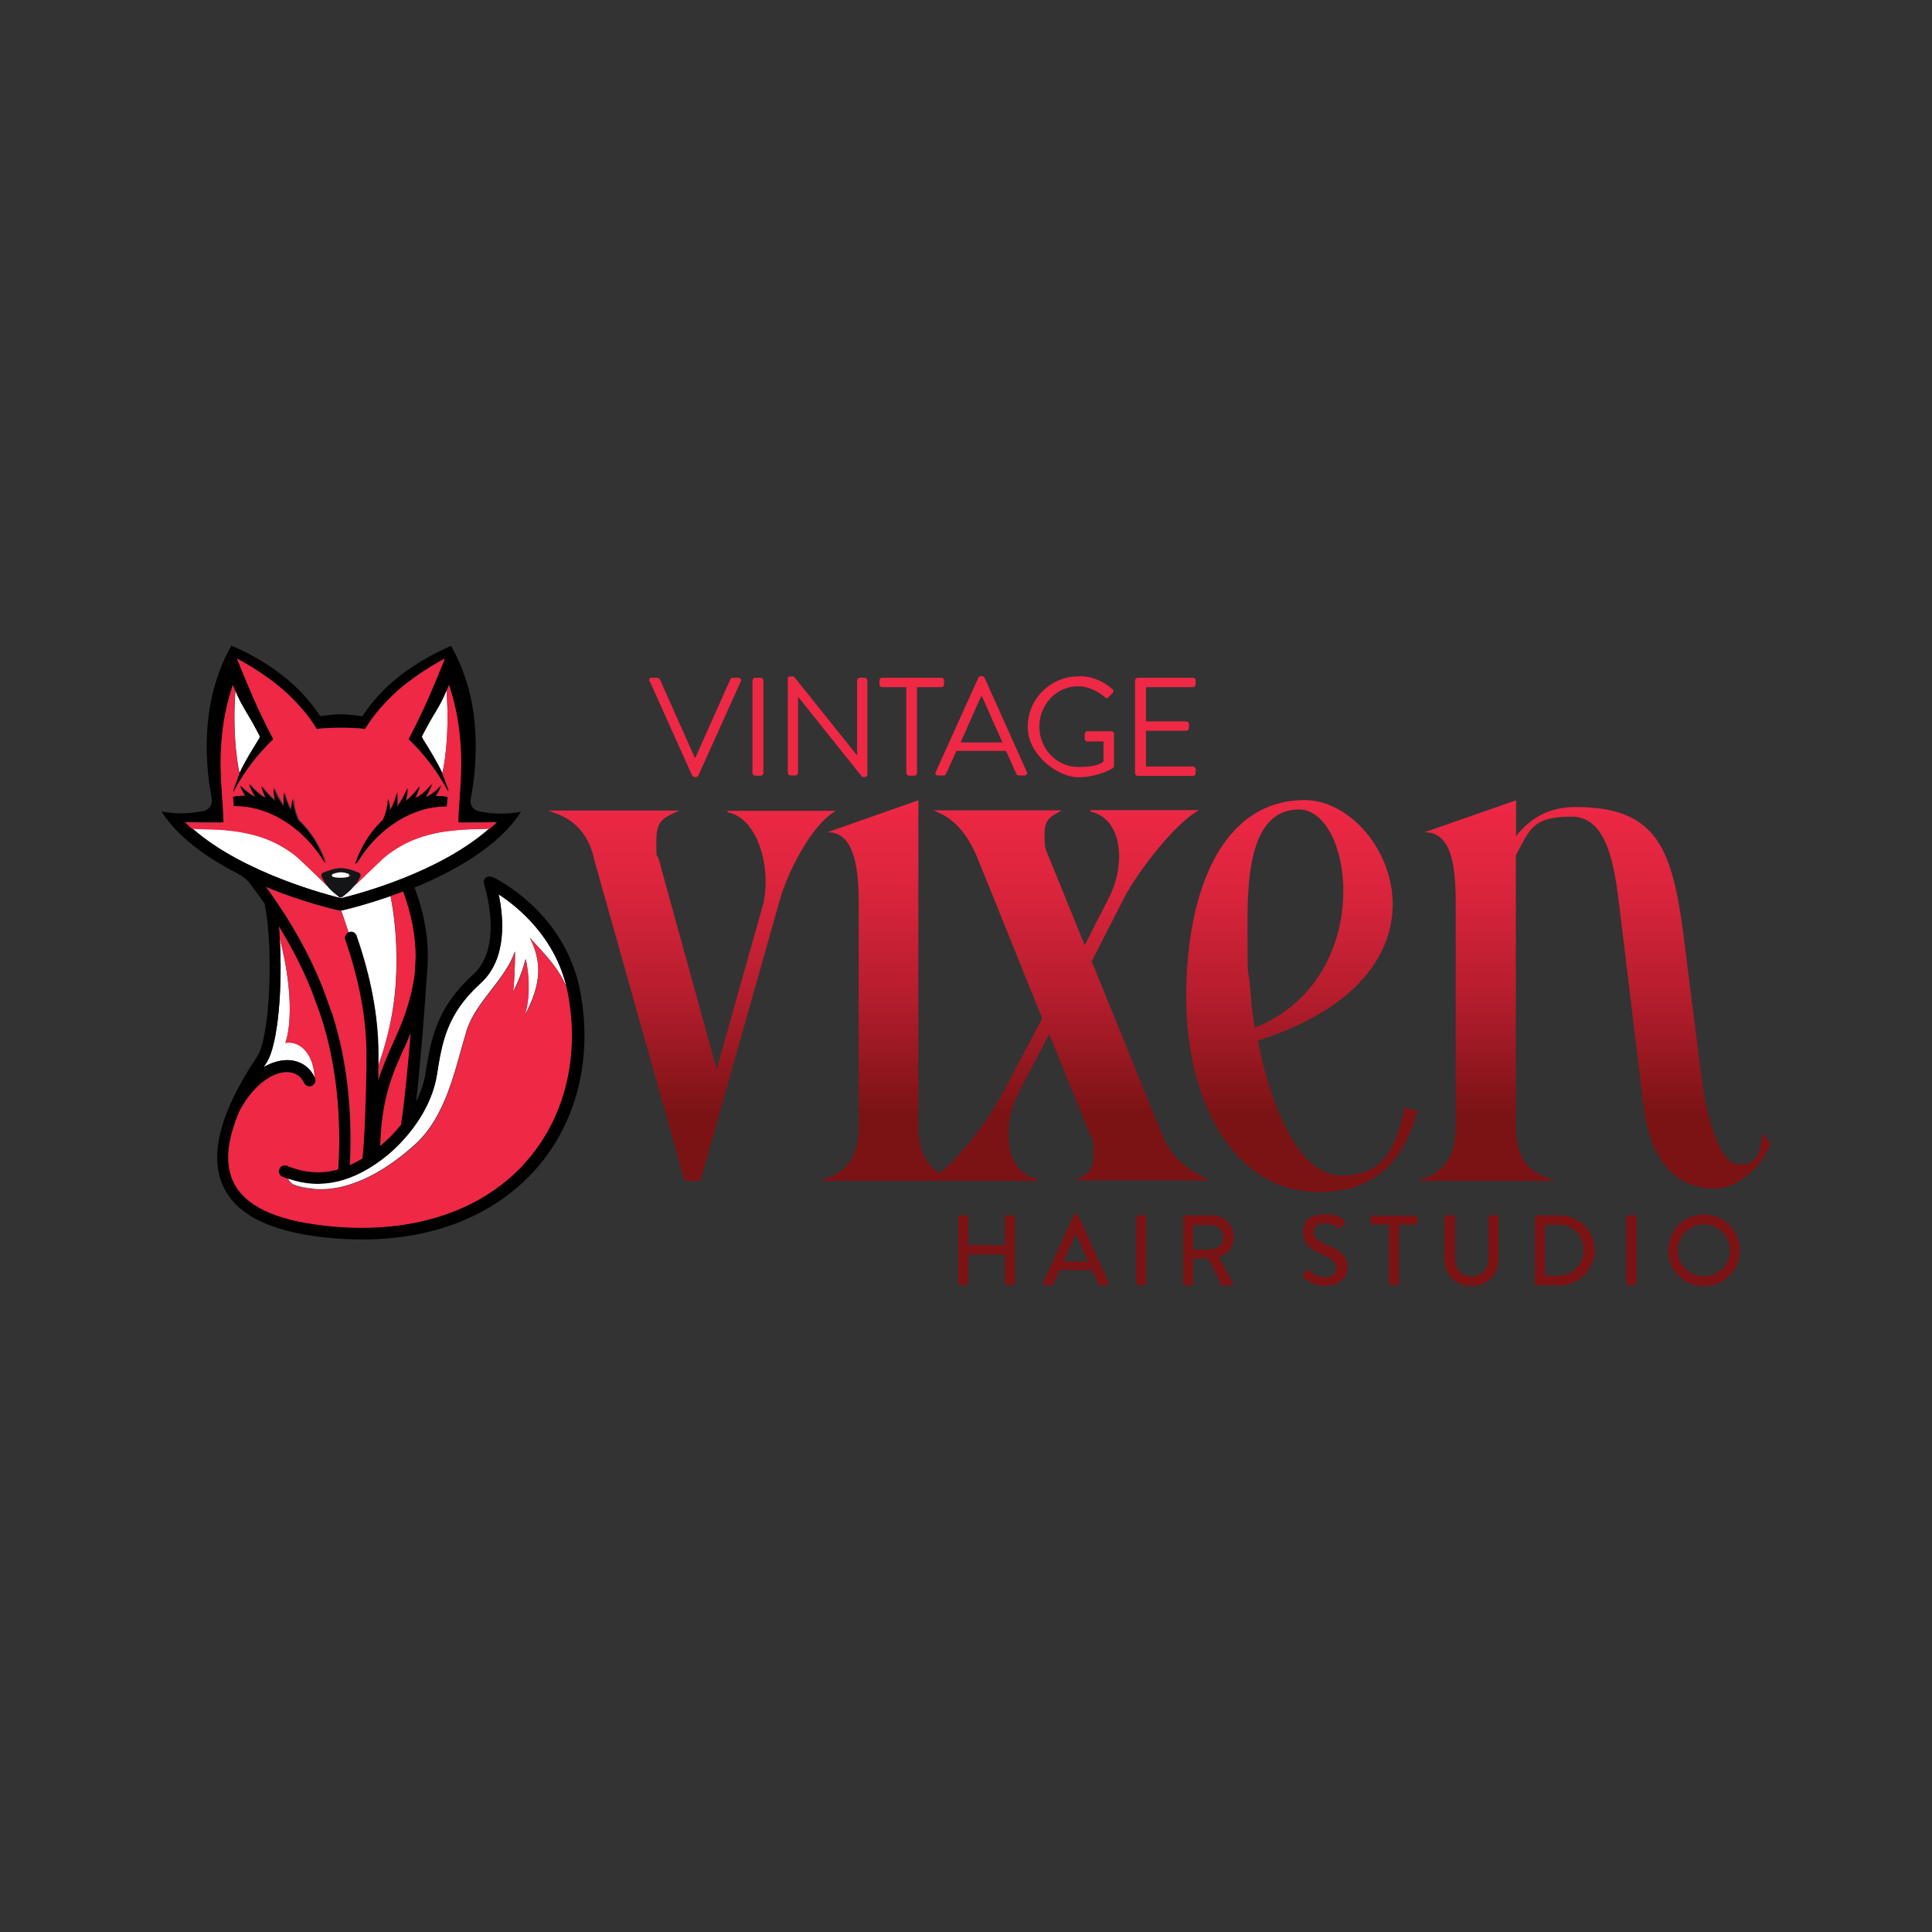 <?xml version="1.0" encoding="UTF-8"?>
<svg id="Layer_1" xmlns="http://www.w3.org/2000/svg" xmlns:xlink="http://www.w3.org/1999/xlink" version="1.1" viewBox="0 0 864 864">
  <rect x="0" y="0" width="864" height="864" fill="#333333" stroke="none"/>
  <!-- Generator: Adobe Illustrator 29.7.1, SVG Export Plug-In . SVG Version: 2.1.1 Build 8)  -->
  <defs>
    <style>
      .st0 {
        fill: url(#linear-gradient);
      }

      .st1 {
        fill: #fff;
      }

      .st2 {
        fill: #141517;
      }

      .st3 {
        fill: #7b1315;
      }

      .st4 {
        fill: #ee2845;
      }
    </style>
    <linearGradient id="linear-gradient" x1="518.6" y1="533.2" x2="518.6" y2="357.9" gradientUnits="userSpaceOnUse">
      <stop offset=".2" stop-color="#7b1315"/>
      <stop offset=".5" stop-color="#b51d2d"/>
      <stop offset=".8" stop-color="#de253e"/>
      <stop offset="1" stop-color="#ee2845"/>
    </linearGradient>
  </defs>
  <path class="st0" d="M265.6,383.5c-3-11.7-9.7-17.3-17.7-20l-2.7-1h58.6c-7.3,3.3-10.3,4.3-10.3,13.7s.3,5.3,1,7.7l26,94.3,21-74.6c3.3-16.3-2.7-37.7-16-40.3l-.3-.7h48.7c-11,6-21.7,27.7-25,39.3l-35.7,126.3h-7l-40.7-144.6ZM410.6,503.8c0,13.7,5.7,19.7,14,23l3.7,1.3h-62l3.7-1.3c8.7-3.3,14-9.3,14-23v-100.6c0-17-2.7-31-13.7-31h-.3l40.7-14.3v146ZM469.2,462.5l-13.7,26.3c-7.7,15.3-6,35.7,8.3,38.3l.3,1h-48.7c11-6,27-27.7,32.7-38.7l18-34c-9.7-23.7-19-47.3-28.7-71-4-10-9.3-17-17-20.7l-3-1.3h57.3l-.3.3c-5.3,2.7-7.3,4.3-7.3,10.7s.7,6.7,1.3,8.3l16.7,41,10.7-21c8-15.3,6-35.7-8-38.7l-.3-.7h48.7c-11,6-27.3,27.7-33,38.3l-15,29.3,31.3,77c4.3,11.3,11.3,15.7,21.3,21h-59.7c4.7-3.3,8-3.3,8-12s-.7-6-2.7-11l-17.3-42.7ZM633.8,496.8c-7,27-23.3,36.3-44,36.3-37.3,0-59.3-39.3-59.3-87.3s16.3-88,53-88,74.6,77-21,107.6c5.3,26.7,17.3,60.3,37.3,60.3s24.7-13.7,28.3-30.3l5.7,1.3ZM559.5,447.9c.3,3.3,1,7.3,1.7,11.7,54.3-22,44.3-97.6,19.7-97.6s-23,38.7-23,58,.3,13.3,1,19.7l.7,8.3ZM678,373.9c7.3-9.3,16.3-13,26.7-13,41.7,0,44.3,24.7,50.3,74.3l6.3,49.3c.7,6.3,6,36.3,16.3,36.3s9-7.7,11-14l3.3,5c-5,11-15,19.7-25,19.7-18.7,0-29.3-14-32-37.7l-10-82.6c-2.3-18.7-4.3-46-22-46s-18.7,5.7-25,17.3v121.3c0,13.7,5.3,19.7,14,23l3.7,1.3h-62l3.7-1.3c8.3-3.3,13.7-9.3,13.7-23v-100.6c0-17-2.3-31-13.7-31h-.3l41-14.3v16Z"/>
  <g>
    <path class="st3" d="M428.5,544.3c0-.4.4-.8.8-.8h2.9c.5,0,.8.4.8.8v12.5h16.4v-12.5c0-.4.4-.8.8-.8h2.9c.4,0,.8.4.8.8v29.6c0,.4-.4.8-.8.8h-2.9c-.5,0-.8-.4-.8-.8v-12.9h-16.4v12.9c0,.4-.4.8-.8.8h-2.9c-.4,0-.8-.4-.8-.8v-29.6Z"/>
    <path class="st3" d="M466.5,573.6l13.7-30.1c.1-.3.5-.5.8-.5h.4c.2,0,.6.2.8.5l13.6,30.1c.3.6,0,1.2-.8,1.2h-2.8c-.5,0-.8-.3-1-.7l-2.8-6.1h-14.6c-.9,2.1-1.8,4.1-2.7,6.1-.1.3-.5.7-1,.7h-2.8c-.7,0-1-.6-.8-1.2ZM486.7,564.2l-5.5-12.2h-.2l-5.5,12.2h11.2Z"/>
    <path class="st3" d="M508.1,544.3c0-.4.4-.8.8-.8h2.9c.4,0,.8.4.8.8v29.6c0,.4-.4.8-.8.8h-2.9c-.4,0-.8-.4-.8-.8v-29.6Z"/>
    <path class="st3" d="M529,544.3c0-.4.4-.8.8-.8h12.2c5.4,0,9.7,4.2,9.7,9.6s-2.7,7.5-6.6,9.1l6.1,11.4c.3.6,0,1.3-.8,1.3h-3.5c-.4,0-.6-.2-.7-.4l-5.9-11.8h-6.7v11.4c0,.4-.4.8-.8.8h-2.9c-.5,0-.8-.4-.8-.8v-29.6ZM541.6,558.7c2.9,0,5.5-2.5,5.5-5.5s-2.5-5.3-5.5-5.3h-8v10.9h8Z"/>
    <path class="st3" d="M582.6,570.3c.4-.6.8-1.3,1.2-1.8.4-.6,1-.8,1.5-.4.3.2,3.7,3.1,7.2,3.1s5.1-1.9,5.1-4.2-2.3-4.4-6.7-6.2c-4.6-1.9-8.1-4.3-8.1-9.5s2.7-8.3,9.8-8.3,7.8,2.3,8.3,2.6c.4.2.7.8.3,1.5-.4.5-.8,1.2-1.1,1.7-.4.6-.9.8-1.6.4-.3-.2-3.4-2.2-6-2.2-3.8,0-5.1,2.4-5.1,4,0,2.5,2,4.1,5.7,5.6,5.2,2.1,9.6,4.6,9.6,10s-4.2,8.4-10,8.4-8.9-2.9-9.6-3.5c-.4-.4-.7-.7-.3-1.4Z"/>
    <path class="st3" d="M621.1,547.7h-7.3c-.5,0-.8-.4-.8-.8v-2.5c0-.4.4-.8.8-.8h19.2c.5,0,.8.4.8.8v2.5c0,.4-.4.8-.8.8h-7.3v26.2c0,.4-.4.8-.8.8h-3c-.4,0-.8-.4-.8-.8v-26.2Z"/>
    <path class="st3" d="M646.1,544.3c0-.4.4-.8.8-.8h3c.5,0,.8.4.8.8v18.5c0,4.5,2.9,8,7.4,8s7.5-3.4,7.5-7.9v-18.6c0-.4.4-.8.8-.8h3c.4,0,.8.4.8.8v18.8c0,6.8-5.1,12.1-12.2,12.1s-12.1-5.3-12.1-12.1v-18.8Z"/>
    <path class="st3" d="M686.4,544.3c0-.4.4-.8.8-.8h10.3c8.6,0,15.7,7,15.7,15.6s-7.1,15.7-15.7,15.7h-10.3c-.4,0-.8-.4-.8-.8v-29.6ZM696.8,570.5c6.6,0,11.4-4.8,11.4-11.4s-4.8-11.4-11.4-11.4h-5.9v22.8h5.9Z"/>
    <path class="st3" d="M727.3,544.3c0-.4.4-.8.8-.8h2.9c.4,0,.8.4.8.8v29.6c0,.4-.4.8-.8.8h-2.9c-.4,0-.8-.4-.8-.8v-29.6Z"/>
    <path class="st3" d="M762,543.1c8.9,0,16.1,7.2,16.1,16.1s-7.2,16-16.1,16-16-7.1-16-16,7.1-16.1,16-16.1ZM762,570.8c6.4,0,11.6-5.2,11.6-11.6s-5.2-11.7-11.6-11.7-11.6,5.3-11.6,11.7,5.2,11.6,11.6,11.6Z"/>
  </g>
  <g>
    <path class="st4" d="M290.4,304.7c-.4-.8.1-1.6,1.1-1.6h2.5c.6,0,.9.4,1.1.7l15.6,35h.3l15.6-35c.1-.3.6-.7,1.1-.7h2.5c.9,0,1.4.8,1.1,1.6l-19,42.1c-.2.4-.6.7-1.1.7h-.6c-.4,0-.9-.3-1.1-.7l-18.9-42.1Z"/>
    <path class="st4" d="M336.5,304.3c0-.6.6-1.2,1.2-1.2h2.5c.6,0,1.2.6,1.2,1.2v41.4c0,.6-.6,1.2-1.2,1.2h-2.5c-.6,0-1.2-.6-1.2-1.2v-41.4Z"/>
    <path class="st4" d="M352.2,303.6c0-.6.6-1.1,1.2-1.1h1.6l28.2,35.2h.1v-33.4c0-.6.5-1.2,1.2-1.2h2.2c.6,0,1.2.6,1.2,1.2v42.1c0,.6-.6,1.1-1.2,1.1h-1.1l-28.7-35.9h0v34c0,.6-.5,1.2-1.2,1.2h-2.2c-.6,0-1.2-.6-1.2-1.2v-42.1Z"/>
    <path class="st4" d="M405.4,307.3h-10.9c-.7,0-1.2-.6-1.2-1.2v-1.8c0-.6.5-1.2,1.2-1.2h26.5c.7,0,1.2.6,1.2,1.2v1.8c0,.6-.5,1.2-1.2,1.2h-10.9v38.4c0,.6-.6,1.2-1.2,1.2h-2.4c-.6,0-1.2-.6-1.2-1.2v-38.4Z"/>
    <path class="st4" d="M418.5,345.2l19-42.1c.2-.4.5-.7,1.1-.7h.6c.6,0,.9.3,1.1.7l18.9,42.1c.4.8-.1,1.6-1.1,1.6h-2.5c-.6,0-.9-.4-1.1-.7l-4.6-10.3h-22.2l-4.6,10.3c-.1.3-.5.7-1.1.7h-2.5c-.9,0-1.4-.8-1.1-1.6ZM448.3,332c-3.1-6.8-6.1-13.7-9.1-20.5h-.5l-9.1,20.5h18.8Z"/>
    <path class="st4" d="M482.4,302.4c6.3,0,10.9,2.2,15.1,5.8.5.5.6,1.3,0,1.8-.6.6-1.3,1.2-1.8,1.8-.6.6-.9.6-1.6,0-3.2-2.8-7.7-4.9-11.9-4.9-9.9,0-17.4,8.3-17.4,18s7.5,18.1,17.4,18.1,11.3-2.6,11.3-2.6v-8.8h-7.2c-.7,0-1.2-.5-1.2-1.1v-2.3c0-.7.5-1.2,1.2-1.2h10.8c.6,0,1.1.6,1.1,1.2v14.3c0,.3-.3.8-.5,1,0,0-6.4,4.1-15.5,4.1s-22.6-10-22.6-22.5,10.1-22.6,22.6-22.6Z"/>
    <path class="st4" d="M507.6,304.3c0-.6.5-1.2,1.2-1.2h24.7c.7,0,1.2.6,1.2,1.2v1.8c0,.6-.5,1.2-1.2,1.2h-21v15.3h18c.6,0,1.2.6,1.2,1.2v1.8c0,.7-.6,1.2-1.2,1.2h-18v16h21c.7,0,1.2.6,1.2,1.2v1.8c0,.6-.5,1.2-1.2,1.2h-24.7c-.7,0-1.2-.6-1.2-1.2v-41.4Z"/>
  </g>
  <g>
    <path class="st1" d="M136.8,531.2c-2-.4-4-.9-5.9-1.7,1.2.7,3.1,1.3,5.9,1.7Z"/>
    <path class="st1" d="M130.7,529.4c3.4,1.3,6.7,1.9,10.1,2.1,1.2,0,2.5,0,3.7,0,.5,0,1,0,1.5,0-.3,0-.6,0-.9,0-.2,0-.3,0-.5,0-1.4,0-2.6,0-3.7,0-1.5,0-2.9-.1-4.1-.3,17.2,3.3,34.8-7.1,47.4-18.2,15.4-13,19-34.3,24.6-52.7,4.5-13,16.9-21.9,21.5-34.9,0,6.6-.3,14.7-.9,18.1,2.4-4.6,4.3-9.5,5.6-14.6.3-.3,3.3,15.1-.6,25.6,8.2-15.2,7.7-24.7,2.5-35.2,7.2,7.9,13.2,13.8,16.6,22.6-5.3-22.9-21.9-36.5-30.5-42.1,2.1,9.8,4.1,28.7-8.1,39.8-15.2,13.7-17.2,26.3-19.5,40.9-3,18.9-17.7,32.2-22.1,35.9-14.8,12.2-29.7,15.7-44.4,10.5.3,1,.9,1.8,1.8,2.3ZM230.3,418.3h0s0,0,0,0h0Z"/>
    <path class="st1" d="M128.9,527.1s0,0,0,0c.1.5.3,1,.8,1.5-.3-.4-.6-.9-.7-1.5Z"/>
    <path class="st1" d="M156.2,416.8c1.4-.5,2.8.2,3.3,1.6,6.4,18.4,9.7,36.1,9.8,52.3v5.5c3.6-10.1,6.1-20.6,7.2-31.2,1.5-13.9.9-30.2-1.8-43.9v-.3c-.3,0-.5.2-.7.2-10.6,3.7-18.8,5.7-21.1,6.2,0,0-.2,0-.2,0,0,0,0,0-.1,0,.8,2.2,1.9,5.6,3.3,9.8.1,0,.2-.1.3-.2Z"/>
    <path class="st1" d="M127.6,466.3c1.5-3.6,4.6-19.1-2.5-46.7,1.3,21.4-.7,47.8-6,55.8-.4.6-.8,1.2-1.2,1.8,4-2.3,7.9-3.2,11.1-3.1,5.3.2,9.5,3,11.7,7.7-.3-9.2-5.6-16.6-13.1-15.5Z"/>
    <path class="st1" d="M86,370.5c-.6-.5-1.2-1.1-1.8-1.6.6.6,1.8,1.6,1.8,1.6Z"/>
    <path class="st1" d="M152.4,401.7h.2c7.3-1.8,43.8-11.4,66.2-31.2-1.7.1-3.5.2-5.2.2-2.4,0-4.2.1-5.5.2-2.1.1-4.1.3-6.1.5-4.5.5-8.9,1.4-13.3,2.7-5.7,1.8-11,4.6-15.8,8.3-1.9,1.4-12,11.4-14.7,14h0c-1.6,1.8-3.4,3.2-5.1,4.6-.4.4-1.1.4-1.5,0-1.8-1.4-3.5-2.7-5.1-4.7h0c-2.6-2.5-12.8-12.5-14.7-13.9-4.8-3.7-10.1-6.5-15.8-8.3-4.4-1.4-8.8-2.3-13.3-2.7-2-.2-4.1-.4-6.1-.5-1.3,0-3.1-.2-5.5-.2-1.7,0-3.4-.1-5.2-.2,22.9,20.2,61.8,30,66.2,31.1h.2Z"/>
    <path class="st2" d="M161.1,392c.3-.6,0-1.4-.6-1.7-1.7-.7-5.1-2.1-8.1-2.1s-6.4,1.4-8.1,2.1c-.6.3-.9,1-.6,1.7.7,1.5,1.5,2.7,2.2,3.7.2.3.4.5.6.7,1.6,2,3.4,3.3,5.1,4.7.4.4,1.1.4,1.5,0,1.8-1.4,3.5-2.7,5.1-4.7.2-.2.4-.5.6-.7.8-1,1.5-2.2,2.2-3.7ZM156.2,392s0,0,0,0c0,0,0,0,0,0-1,.7-6.2.7-7.2,0,0,0,0,0,0,0,0,0,0,0,0,0-.5-.3-.3-1,.3-1.2,1.2-.4,2.4-.7,3.5-.7s2.2.4,3.5.7c.6.2.8.8.3,1.2Z"/>
    <path class="st1" d="M156,390.8c-1.3-.4-2.4-.7-3.5-.7s-2.3.3-3.5.7c-.6.2-.8.8-.3,1.2,0,0,0,0,0,0,0,0,0,0,0,0,1,.7,6.2.7,7.2,0,0,0,0,0,0,0,0,0,0,0,0,0,.5-.3.3-1-.3-1.2Z"/>
    <path class="st1" d="M107.1,345.7s0,0,0,0c2.5-5.4,5.6-10.3,8.7-15.3.1-.2.2-.5.4-.9,0-.1,0-.2,0-.3-.7-1.4-1.3-2.6-1.9-3.6-3.3-6.3-6.3-10-9-16.7,0,0,0,0,0,0-1.6,21.8,1.7,36.7,1.9,36.8Z"/>
    <path class="st1" d="M199.6,308.9s0,0,0,0c-2.7,6.6-5.7,10.4-9,16.7-.6,1.1-1.2,2.3-1.9,3.6,0,.1,0,.2,0,.3.1.4.2.7.4.9,3.1,5,6.2,9.9,8.7,15.3,0,0,0,0,0,0,.2-.1,3.5-15,1.9-36.8Z"/>
    <path class="st4" d="M146,531.4c-.5,0-1,0-1.5,0,.2,0,.3,0,.5,0,.3,0,.6,0,.9,0Z"/>
    <path class="st4" d="M144.6,531.5c-1.2,0-2.5,0-3.7,0,1.1,0,2.4,0,3.7,0Z"/>
    <path class="st4" d="M120.6,398.8c10,13.9,17.9,28.2,23.7,42.7l4.4,12.1c6.5,20.2,9.1,43.5,7.8,67.5,1.9-.8,3.8-1.8,5.8-3,0,0,0-.1,0-.2.9-7.6,1.6-26.7,1.7-40.9v-6.2c0-15.7-3.2-32.7-9.4-50.6-.4-1.2.2-2.6,1.3-3.1-1.4-4.2-2.5-7.6-3.3-9.8-.3,0-.6,0-.8,0-3-.7-16.9-4-32.7-10.5.5.7,1,1.4,1.6,2.1h0Z"/>
    <path class="st4" d="M180.6,468.9c-5.1,11.4-10,22.2-10.6,43.7,1.9-1.5,5.7-5,9.6-9.8,0-.2,0-.4,0-.6,1.5-10.1,3-25.8,4.2-40.4-1,2.5-2.1,4.9-3.1,7.2Z"/>
    <path class="st4" d="M253.6,442.1c-3.4-8.8-9.5-14.7-16.6-22.6,5.2,10.5,5.7,19.9-2.5,35.2,3.9-10.5.9-25.9.6-25.6-1.3,5.1-3.2,10-5.6,14.6.5-3.5.8-11.5.9-18.1-4.6,13-17,21.9-21.5,34.9-5.6,18.4-9.2,39.7-24.6,52.7-12.7,11.1-30.3,21.4-47.4,18.2-2.8-.3-4.7-.9-5.9-1.7,0,0-.1,0-.2,0-.1,0-.2-.2-.3-.3-.1-.1-.3-.2-.4-.3-.1-.1-.3-.2-.4-.4-.5-.5-.7-1-.8-1.5-.8-.3-1.6-.6-2.5-.9-1.3-.6-2-2.1-1.4-3.4.6-1.3,2.1-1.9,3.4-1.4,7.7,3.2,15.3,3.8,22.9,1.6,1.6-24.2-1-47.6-7.5-67.8l-.5-1.5-3.8-10.4c-3.9-9.8-8.9-19.6-14.8-29.2.2,1.8.3,3.6.4,5.5,7.2,27.6,4,43.1,2.5,46.7,7.5-1.1,12.8,6.2,13.1,15.5,0,0,0,.1.1.2.6,1.3,0,2.9-1.3,3.5-1.3.6-2.9,0-3.5-1.3-1.4-3-3.9-4.7-7.3-4.8-5.5-.3-14.4,4.2-21.5,17.1,0,0,0,0-.1.2-5.6,13-6.6,23.6-2.9,31.6,5.1,10.9,18.6,17.4,41.4,19.9,36.9,4,68.3-5.7,88.5-27.3,18-19.4,25.3-47.1,20.1-76-.2-1-.4-1.9-.6-2.8Z"/>
    <path class="st4" d="M176.6,445c-1.2,10.7-3.7,21.1-7.3,31.2v.7c0,2,0,4.2-.1,6.5,1.9-6.3,4.3-11.6,6.6-16.8,3.5-7.8,7.1-15.8,9.2-27.4.2-1.3.4-2.7.6-4,.2-3.2.3-5.9.4-7.7,0-9.2-1.8-18.9-5.4-28.3,0-.2,0-.4-.1-.7-2,.8-3.9,1.4-5.8,2.1v.3c2.8,13.7,3.4,30,1.9,43.9Z"/>
    <path class="st4" d="M230.3,418.3h0s0,0,0,0h0Z"/>
    <path class="st1" d="M130,529c.1.1.2.2.4.3.1,0,.2.2.3.3,0,0,.1,0,.2,0,2,.8,3.9,1.3,5.9,1.7,1.2.1,2.5.2,4.1.3-3.4-.2-6.8-.8-10.1-2.1-.9-.5-1.5-1.3-1.8-2.3,0,0,0,0,0,0,.1.5.4,1,.7,1.5.1.1.3.3.4.4Z"/>
    <path d="M220,392.2c-1-.4-2.1-.3-2.8.4-.8.7-1.1,1.8-.7,2.8,0,.3,9.2,27.7-5,40.5-16.5,15-18.8,29.1-21.2,44-.7,4.6-2.3,8.9-4.2,12.8,2-17.8,3.9-42.6,4.8-56.7.3-2.7.4-5.4.4-8.2,0-1,0-1.8,0-2.2,0,0,0-.2,0-.3-.3-9.1-2.2-18.6-5.7-27.7,0-.2-.2-.4-.4-.6,17.5-7.2,37.6-18.2,47.7-33.8,0,0,0-.1,0-.2,0,0,0,0,0,0-3.4.7-6.9,1-10.6.8-2.7,0-5.5-.4-8.1-1-2.5-.5-4.2-2.8-3.7-5.3.4-2.2.7-4.3,1-6.1,1.4-9.7,1.6-19.3.7-28.7-1-10.4-3.7-20.2-8.2-29.6-.6-1.2-1.5-2.8-2.2-4.2,0,0-.2-.1-.2,0,0,0,0,0,0,0-6.9,3-13.3,6.6-19.4,10.8-7.9,5.6-14.8,12.4-20,20.4,0,.2-.3.2-.5.2-2.3-.4-4.5-.6-6.8-.8-1.6-.1-3.3,0-4.9,0-2,.2-4.8.5-6.6.7-.2,0-.3,0-.4-.2-5.2-8-12.1-14.8-20-20.4-6-4.3-12.5-7.9-19.4-10.8,0,0,0,0,0,0,0,0-.2,0-.2,0-.6,1.4-1.6,3-2.2,4.2-4.5,9.4-7.2,19.3-8.2,29.6-.9,9.4-.7,18.9.7,28.7.3,1.8.6,3.8,1,6.1.4,2.4-1.2,4.8-3.7,5.3-2.7.5-5.4.9-8.1,1-3.7.1-7.2-.1-10.6-.8,0,0,0,0,0,0,0,0,0,.1,0,.2,7.5,11.5,20.4,20.6,33.7,27.4,1.8.9,3.4,2.1,4.9,3.5,2.6,3.4,5.1,6.7,7.5,10.2,0,0,0,0,0,0,4.1,21.7,2.2,60-3.4,68.3-16.5,24.6-21.6,44.1-15.2,58,5.9,12.7,20.8,20.2,45.6,22.9,5.7.6,11.2.9,16.6.9,31.4,0,58-10.4,76.2-29.9,19.2-20.6,27-49.9,21.4-80.5-6.6-36-38-51.1-39.3-51.7ZM86,370.6h0c0,0-1.2-1.1-1.8-1.7l-1.4-1.3s16,.3,17,.1c.2,0,.2-.1.2-.3,0-3.2-.3-6.4-.5-9.7-.3-4.3-.6-8.9-.7-12.5-.2-5.4,0-10.9.6-16.6.7-7.4,2.3-14.8,4.7-22.1,0-.2.1-.2.2,0l1,2.5s0,0,0,0c2.7,6.6,5.7,10.4,9,16.7.6,1.1,1.2,2.3,1.9,3.6,0,.1,0,.2,0,.3-.1.4-.2.7-.4.9-3.1,5-6.2,9.9-8.7,15.3,0,0,0,0,0,0,0,0,0,0,0,0-.9,2.2-1.7,4.5-2.5,6.8-.1.4-.2.7-.2.8-.1.7,0,.7.3.1,4.6-8.5,10.3-16.1,17.3-22.8.2-.1.2-.4,0-.6-3.2-6.1-6.2-12.4-9-18.7-2.5-5.8-4.8-11.3-6.9-16.6,0-.2,0-.3.2-.2,6.1,3.3,12,7.1,17.7,11.6,3.6,2.8,7.2,6.3,10.7,10.3,2.6,2.9,4.8,6,6.8,9.2,0,.1.2.2.4.2,4.7-.7,16.4-.7,21.1,0,.2,0,.3,0,.4-.2,1.9-3.2,4.2-6.3,6.8-9.2,3.6-4.1,7.2-7.5,10.7-10.3,5.7-4.5,11.6-8.3,17.7-11.6.2-.1.3,0,.2.2-2.1,5.3-4.4,10.8-6.9,16.6-2.8,6.4-5.8,12.6-9,18.7-.1.2,0,.4,0,.6,6.9,6.6,12.7,14.2,17.3,22.8.3.6.4.6.3-.1,0,0,0-.3-.2-.8-.8-2.3-1.7-4.6-2.5-6.8h0s0,0,0,0c-2.5-5.4-5.6-10.3-8.7-15.3-.1-.2-.2-.5-.4-.9,0-.1,0-.2,0-.3.7-1.4,1.3-2.6,1.9-3.6,3.3-6.3,6.3-10,9-16.7,0,0,0,0,0,0l1-2.5c0-.2.2-.2.2,0,2.4,7.3,4,14.7,4.7,22.1.6,5.7.8,11.2.6,16.6-.1,3.6-.4,8.2-.7,12.5-.3,3.2-.4,6.5-.5,9.7,0,.2,0,.3.2.3,1,.2,17-.1,17-.1l-1.4,1.3c-.6.6-1.2,1.1-1.8,1.6,0,0,.2,0,.3,0-.1,0-.2,0-.3,0-22.4,19.8-59,29.4-66.2,31.1h-.2s-.2,0-.2,0c-4.5-1.1-43.3-10.9-66.2-31.1ZM119.1,396.6c15.8,6.5,29.7,9.9,32.7,10.5.3,0,.6,0,.8,0,0,0,0,0,.1,0,0,0,.2,0,.2,0,2.2-.5,10.5-2.5,21.1-6.2.2,0,.4-.2.6-.2,1.9-.7,3.8-1.3,5.8-2.1,0,.2,0,.4.1.7,3.5,9.4,5.3,19.1,5.4,28.3,0,1.8-.2,4.4-.4,7.7-.2,1.4-.3,2.7-.6,4-2.1,11.6-5.7,19.6-9.2,27.4-2.3,5.2-4.7,10.5-6.6,16.8,0-2.3,0-4.6,0-6.5v-.7s0-5.5,0-5.5c0-16.3-3.3-33.9-9.8-52.3-.5-1.4-2-2.1-3.3-1.6-.1,0-.2.1-.3.2-1.1.6-1.7,1.9-1.3,3.1,6.2,17.9,9.4,34.9,9.5,50.6v6.2c-.2,14.2-.9,33.4-1.8,40.9,0,0,0,.1,0,.2-1.9,1.2-3.9,2.2-5.8,3,1.3-24-1.3-47.3-7.8-67.5l-4.4-12.1c-5.8-14.5-13.8-28.8-23.7-42.7h0c-.5-.7-1-1.4-1.6-2.1ZM179.6,502.7c-3.9,4.9-7.7,8.3-9.6,9.8.6-21.5,5.5-32.3,10.6-43.7,1.1-2.3,2.1-4.7,3.1-7.2-1.2,14.6-2.7,30.3-4.2,40.4,0,.2,0,.4,0,.6ZM234.1,520.9c-20.2,21.7-51.6,31.4-88.5,27.3-22.8-2.5-36.3-9-41.4-19.9-3.7-8-2.7-18.6,2.9-31.6,0,0,0,0,.1-.2,7.1-13,16-17.4,21.5-17.1,3.3.1,5.9,1.8,7.3,4.8.6,1.3,2.1,1.9,3.5,1.3,1.3-.6,1.9-2.1,1.3-3.5,0,0,0-.1-.1-.2-2.2-4.7-6.5-7.5-11.7-7.7-3.2-.1-7.1.8-11.1,3.1.4-.6.8-1.2,1.2-1.8,5.4-8,7.3-34.3,6-55.8-.1-1.9-.2-3.7-.4-5.5,5.9,9.6,10.9,19.3,14.8,29.2l3.8,10.4.5,1.5c6.5,20.2,9,43.6,7.5,67.8-7.7,2.1-15.3,1.6-22.9-1.6-1.3-.6-2.9,0-3.4,1.4-.6,1.3,0,2.9,1.4,3.4.8.3,1.6.7,2.5.9,0,0,0,0,0,0,0,0,0,0,0,0,14.7,5.2,29.6,1.6,44.4-10.5,4.4-3.6,19-17,22.1-35.9,2.3-14.6,4.4-27.2,19.5-40.9,12.3-11.1,10.2-30,8.1-39.8,8.6,5.6,25.3,19.1,30.5,42.1.2.9.4,1.9.6,2.8,5.3,28.9-2,56.6-20.1,76Z"/>
    <path class="st4" d="M96.7,371c2,.1,4.1.3,6.1.5,4.5.5,8.9,1.4,13.3,2.7,5.7,1.8,11,4.6,15.8,8.3,1.9,1.4,12,11.4,14.7,14h0c-.2-.4-.4-.6-.6-.8-.8-1-1.5-2.2-2.2-3.7-.3-.6,0-1.4.6-1.7,1.7-.7,5.1-2.1,8.1-2.1s6.4,1.4,8.1,2.1c.6.3.9,1,.6,1.7-.7,1.5-1.5,2.7-2.2,3.7-.2.3-.4.5-.6.7h0c2.6-2.5,12.8-12.5,14.7-13.9,4.8-3.7,10.1-6.5,15.8-8.3,4.4-1.4,8.8-2.3,13.3-2.7,2-.2,4.1-.4,6.1-.5,1.3,0,3.1-.2,5.5-.2,1.7,0,3.4-.1,5.2-.2.1,0,.2,0,.3,0,0,0-.2,0-.3,0,.6-.5,1.2-1.1,1.8-1.6l1.4-1.3s-16,.3-17,.1c-.2,0-.2-.1-.2-.3,0-3.2.3-6.4.5-9.7.3-4.3.6-8.9.7-12.5.2-5.4,0-10.9-.6-16.6-.7-7.4-2.3-14.8-4.7-22.1,0-.2-.1-.2-.2,0l-1,2.5s0,0,0,0c0,0,0,0,0,0,1.6,21.8-1.7,36.7-1.9,36.8h0c.9,2.2,1.7,4.5,2.5,6.8.1.4.2.7.2.8.1.7,0,.7-.3.1-4.6-8.5-10.3-16.1-17.3-22.8-.2-.1-.2-.4,0-.6,3.2-6.1,6.2-12.4,9-18.7,2.5-5.8,4.8-11.3,6.9-16.6,0-.2,0-.3-.2-.2-6.1,3.3-12,7.1-17.7,11.6-3.6,2.8-7.2,6.3-10.7,10.3-2.6,2.9-4.8,6-6.8,9.2,0,.1-.2.2-.4.2-4.7-.7-16.4-.7-21.1,0-.2,0-.3,0-.4-.2-1.9-3.2-4.2-6.3-6.8-9.2-3.6-4.1-7.2-7.5-10.7-10.3-5.7-4.5-11.6-8.3-17.7-11.6-.2-.1-.3,0-.2.2,2.1,5.3,4.4,10.8,6.9,16.6,2.8,6.4,5.8,12.6,9,18.7.1.2,0,.4,0,.6-6.9,6.6-12.7,14.2-17.3,22.8-.3.6-.4.6-.3-.1,0,0,0-.3.2-.8.8-2.3,1.7-4.6,2.5-6.8,0,0,0,0,0,0-.2-.2-3.5-15-1.9-36.8,0,0,0,0,0,0,0,0,0,0,0,0l-1-2.5c0-.2-.2-.2-.2,0-2.4,7.3-4,14.7-4.7,22.1-.6,5.7-.8,11.2-.6,16.6.1,3.6.4,8.2.7,12.5.3,3.2.4,6.5.5,9.7,0,.2,0,.3-.2.3-1,.2-17-.1-17-.1l1.4,1.3c.6.6,1.2,1.1,1.8,1.6h0c1.7.2,3.5.2,5.2.3,2.4,0,4.2.1,5.5.2ZM163.2,377.2c2.3-4,5.1-7.5,8.3-10.6,1.4-3.1,2.3-6.5,2.2-9.4.6,1.7.8,3.5.9,5.3,1.5-2.6,2.6-5.4,3.1-8.2.3,2.2.3,4.4,0,6.6,2-2.6,3.7-5.4,4.7-8.5,0,2-.3,3.9-.7,5.8,2.3-1.8,4.4-4.1,6.2-6.6-.5,1.8-1.2,3.5-2,5.3,2.9-1.3,5.5-3.9,7.5-6.3-.8,2-1.7,4-2.9,5.9,0,0,0,0,0,0,2.6-1.1,5.2-3.1,6.9-5.2-.6,1.7-1.4,3.3-2.4,4.7.1,0,.2,0,.3,0,1.6,0,3.2,0,4.8.4,0,0,.2.1.2.2l-.4,4c0,0,0,0-.1,0-3.9,0-7.6.6-11.2,1.7-3.6,1.1-7.1,2.7-10.5,4.8-6.6,4.1-12.1,9.5-16.5,16-1.1,1.6-1.7,2.7-2,3.1,0,0,0,0,0,0,0,0,0,0,0,0,0,0,0,0,0-.1,1.1-3.2,2.4-6.1,4-8.8ZM104.9,356.2c1.6-.3,3.2-.4,4.8-.4.2,0,.3,0,.5,0-1-1.5-1.7-3.1-2.4-4.7,1.7,2.1,4.3,4.2,6.9,5.3-1.2-1.8-2.1-3.9-2.9-5.9,2,2.4,4.5,5,7.5,6.3-.8-1.7-1.5-3.5-2-5.3,1.8,2.5,3.9,4.8,6.2,6.6-.4-1.9-.7-3.8-.7-5.8,1.1,3,2.8,5.9,4.7,8.5-.3-2.2-.3-4.4,0-6.6.4,2.9,1.6,5.6,3.1,8.2,0-1.8.3-3.5.9-5.3-.1,3,.9,6.5,2.3,9.6,3.1,3,5.9,6.5,8.1,10.4,1.5,2.7,2.9,5.6,4,8.8,0,0,0,0,0,.1,0,0,0,0,0,0,0,0,0,0,0,0-.2-.4-.9-1.5-2-3.1-4.4-6.5-9.9-11.9-16.5-16-3.4-2.1-6.9-3.7-10.5-4.8-3.6-1.1-7.3-1.6-11.2-1.7,0,0-.1,0-.1,0l-.4-4c0-.1,0-.2.2-.2Z"/>
    <path d="M105.2,360.5c3.9,0,7.6.6,11.2,1.7,3.6,1.1,7.1,2.7,10.5,4.8,6.6,4.1,12.1,9.5,16.5,16,1.1,1.6,1.7,2.7,2,3.1,0,0,0,0,0,0,0,0,0,0,0,0,0,0,0,0,0-.1-1.1-3.2-2.4-6.1-4-8.8-2.2-3.9-4.9-7.3-8.1-10.4-1.4-3.2-2.4-6.6-2.3-9.6-.6,1.7-.8,3.5-.9,5.3-1.5-2.6-2.6-5.4-3.1-8.2-.3,2.2-.3,4.4,0,6.6-2-2.6-3.7-5.4-4.7-8.5,0,2,.3,3.9.7,5.8-2.3-1.8-4.4-4.1-6.2-6.6.5,1.8,1.2,3.5,2,5.3-2.9-1.3-5.5-3.9-7.5-6.3.8,2,1.7,4,2.9,5.9-2.6-1.1-5.2-3.1-6.9-5.3.6,1.7,1.4,3.3,2.4,4.7-.2,0-.3,0-.5,0-1.6,0-3.2,0-4.8.4,0,0-.2.1-.2.2l.4,4c0,0,0,0,.1,0Z"/>
    <path d="M159.3,386.2s0,0,0,0c.2-.4.9-1.5,2-3.1,4.4-6.5,9.9-11.9,16.5-16,3.4-2.1,6.9-3.7,10.5-4.8,3.6-1.1,7.3-1.6,11.2-1.7,0,0,.1,0,.1,0l.4-4c0-.1,0-.2-.2-.2-1.6-.3-3.2-.4-4.8-.4-.1,0-.2,0-.3,0,1-1.5,1.7-3.1,2.4-4.7-1.7,2.1-4.2,4.2-6.9,5.2,0,0,0,0,0,0,1.2-1.8,2.1-3.9,2.9-5.9-2,2.4-4.5,5-7.5,6.3.8-1.7,1.5-3.5,2-5.3-1.8,2.5-3.9,4.8-6.2,6.6.4-1.9.7-3.8.7-5.8-1.1,3-2.8,5.9-4.7,8.5.3-2.2.3-4.4,0-6.6-.4,2.9-1.6,5.6-3.1,8.2,0-1.8-.3-3.5-.9-5.3.1,3-.8,6.3-2.2,9.4-3.2,3.1-6,6.6-8.3,10.6-1.5,2.7-2.9,5.6-4,8.8,0,0,0,0,0,.1,0,0,0,0,0,0Z"/>
  </g>
</svg>